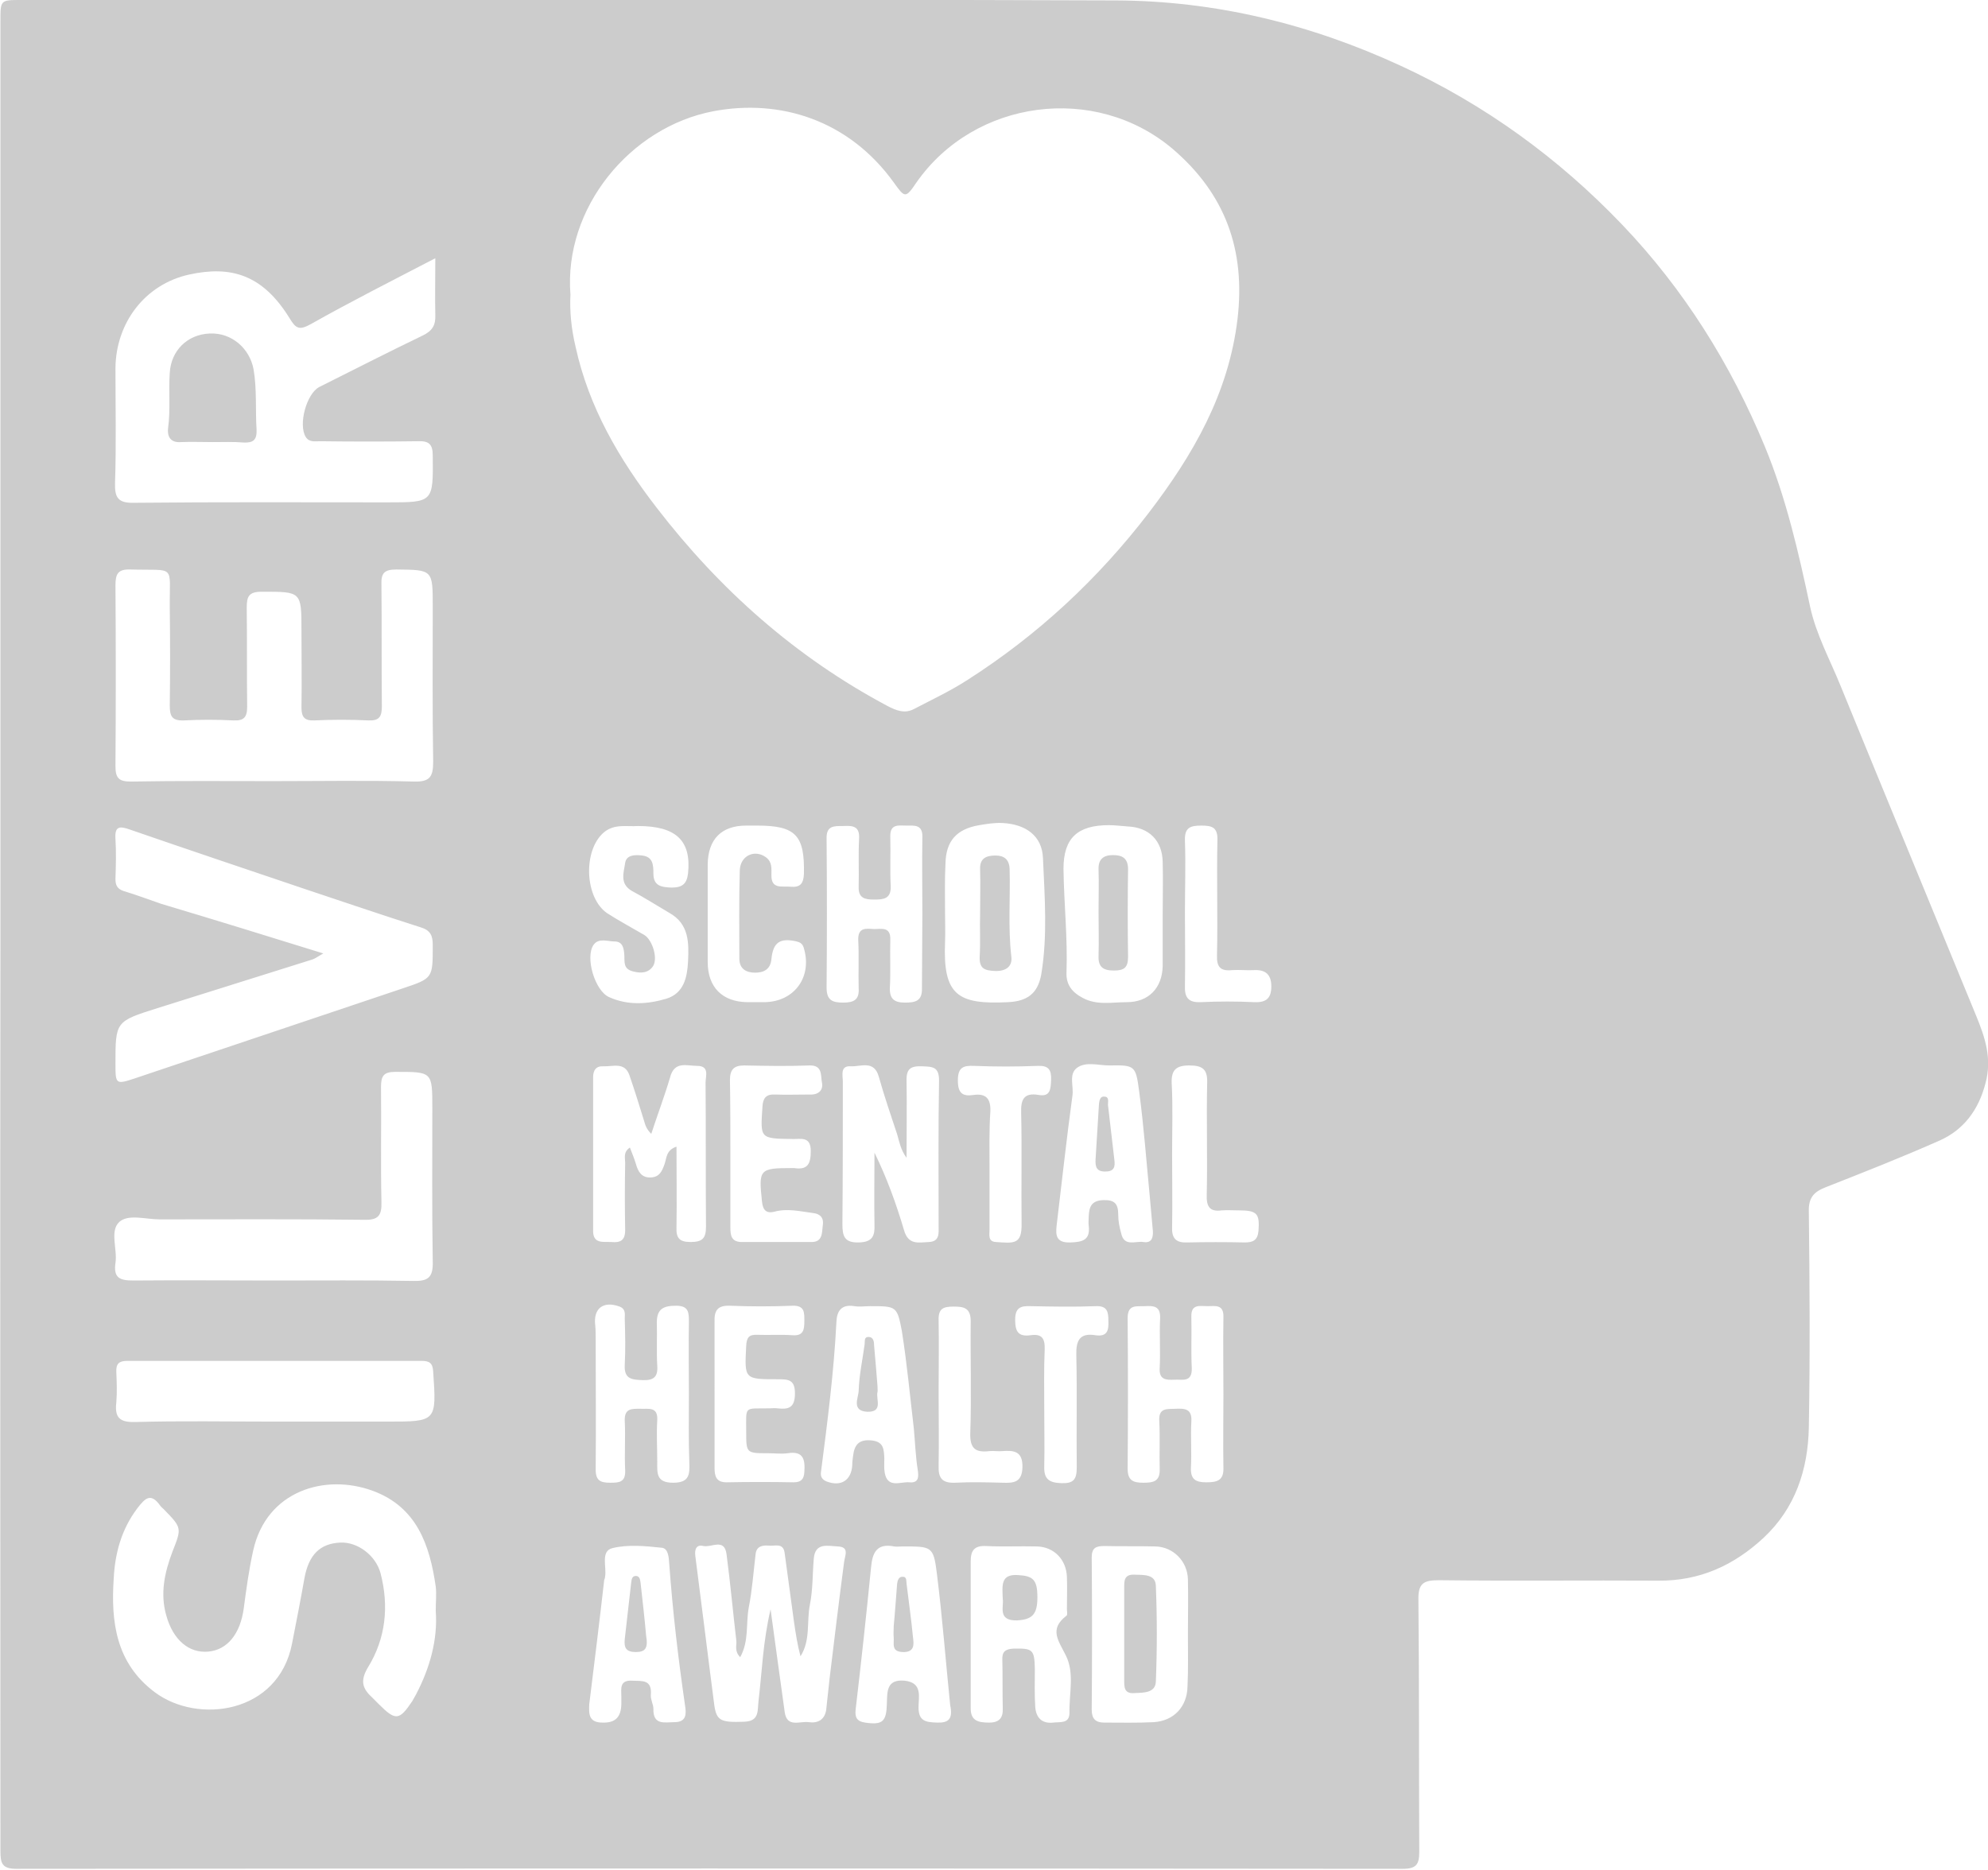 <?xml version="1.0" encoding="utf-8"?>
<!-- Generator: Adobe Illustrator 24.1.0, SVG Export Plug-In . SVG Version: 6.00 Build 0)  -->
<svg version="1.1" id="Layer_1" xmlns="http://www.w3.org/2000/svg" xmlns:xlink="http://www.w3.org/1999/xlink" x="0px" y="0px"
	 viewBox="0 0 464.9 437.4" style="enable-background:new 0 0 464.9 437.4;" xml:space="preserve">
<style type="text/css">
	.st0{fill:#CCCCCC;}
</style>
<path class="st0" d="M0.1,218.3c0-71.1,0-142.2,0-213.4c0-4.9,0-4.9,4.8-4.9c85.4,0,170.7-0.2,256.1,0.1
	c23.2,0.1,45.4,5.5,66.6,15.3c19.7,9.1,36.9,21.6,51.8,37.2c14.4,15.1,25.3,32.5,33.3,51.8c5,12.1,7.9,24.8,10.6,37.5
	c1.4,6.5,4.7,12.5,7.2,18.7c10.5,25.7,21.1,51.3,31.6,76.9c2.1,5.1,3.8,10.1,2.2,15.9c-1.6,6.2-5.1,10.9-10.8,13.4
	c-8.8,3.9-17.7,7.4-26.6,10.9c-2.8,1.1-4,2.5-3.9,5.7c0.2,16.8,0.3,33.7,0,50.5c-0.2,9.9-3.2,18.9-10.6,25.8
	c-6.9,6.4-14.9,10.1-24.6,10c-17.1-0.1-34.2,0.1-51.3-0.1c-3.6,0-4.9,0.7-4.8,4.7c0.2,19.6,0.1,39.2,0.2,58.8c0,3-0.7,4-3.9,4
	c-108.1-0.1-216.1-0.1-324.2,0c-3.4,0-3.7-1.4-3.7-4.2C0.1,361.5,0,289.9,0.1,218.3C0.1,218.3,0.1,218.3,0.1,218.3z M133.4,68.9
	c-0.2,3.9,0.2,8,1.2,12.2c3.1,14.2,10.2,26.3,19,37.7c14.8,19.2,32.5,34.9,53.9,46.3c2.1,1.1,4.1,1.9,6.3,0.7
	c4.2-2.2,8.5-4.2,12.5-6.8c16.4-10.5,30.4-23.5,42.3-39c10.4-13.6,18.7-27.9,20.8-45.4c1.9-16.2-2.9-29.3-15.2-39.8
	c-18.1-15.3-46.3-11.6-59.9,7.9c-2.5,3.7-2.7,3.6-5.2,0.1C198.5,28,182.4,23.1,166.9,26C147.3,29.7,131.8,48.7,133.4,68.9z
	 M101.8,60.4c-10.2,5.3-19.7,10.1-29.1,15.4c-2.7,1.5-3.5,1.1-5-1.4C61.4,64.2,54,62.1,44.3,64.2C33.8,66.5,27.1,75.6,27,86.1
	c0,9,0.2,18-0.1,26.9c-0.1,3.5,0.8,4.7,4.5,4.6c19.7-0.2,39.4-0.1,59.1-0.1c10.9,0,10.8,0,10.7-11c0-2.7-1-3.4-3.5-3.3
	c-7.6,0.1-15.2,0.1-22.8,0c-1.2,0-2.6,0.3-3.4-1c-1.8-2.9,0.2-10.2,3.2-11.7c8-4,16-8.1,24.1-12c2.3-1.1,3.1-2.4,3-4.9
	C101.7,69.7,101.8,65.5,101.8,60.4z M63.9,182.7c11,0,22-0.2,32.9,0.1c3.7,0.1,4.5-1.1,4.5-4.6c-0.2-12.1-0.1-24.2-0.1-36.3
	c0-8.7,0-8.6-8.5-8.7c-2.9,0-3.6,0.9-3.5,3.6c0.1,9.5,0,19,0.1,28.4c0,2.4-0.6,3.4-3.1,3.3c-4.2-0.2-8.5-0.2-12.7,0
	c-2.3,0.1-3-0.8-3-3c0.1-6,0-12,0-18c0-9.2,0-9.1-9.3-9.1c-3,0-3.5,1.1-3.5,3.7c0.1,7.7,0,15.5,0.1,23.2c0,2.5-0.8,3.3-3.2,3.2
	c-3.9-0.2-7.7-0.2-11.6,0c-2.8,0.1-3.3-1-3.3-3.5c0.1-7.6,0.1-15.2,0-22.8c-0.1-10.4,1.6-8.7-9.2-9c-2.9-0.1-3.5,1-3.5,3.7
	c0.1,14.1,0.1,28.2,0,42.3c0,2.8,0.8,3.6,3.6,3.6C41.7,182.6,52.8,182.7,63.9,182.7z M101.9,376.8c0-2.2,0.2-4,0-5.7
	c-1.4-9.7-4.4-18.6-14.7-22.4c-11.1-4.1-24.9-0.1-28,14c-1,4.5-1.6,9-2.2,13.5c-0.8,5.9-3.8,9.7-8.3,10.1c-4.5,0.4-8.2-2.7-9.8-8.4
	c-1.5-5.2-0.4-10.1,1.4-14.9c2.2-5.6,2.3-5.6-2-10c-0.3-0.3-0.6-0.5-0.8-0.8c-2.2-3.1-3.5-1.9-5.4,0.6c-3.7,4.9-5.2,10.5-5.5,16.3
	c-0.7,10.2,0.5,19.9,9.6,26.7c10,7.5,28.9,5.1,32.1-11.4c1-5.1,2-10.2,2.9-15.3c1-5.4,3.6-8.1,8.4-8.3c4-0.2,8.3,3,9.4,7.2
	c2,7.7,1.2,15.2-2.9,21.9c-2,3.3-1.3,5.1,1,7.2c0.5,0.5,1.1,1.1,1.6,1.6c3.8,3.8,4.7,3.7,7.7-0.8c0.3-0.5,0.6-1.1,0.9-1.6
	C100.5,390.2,102.4,383.5,101.9,376.8z M75.6,223c-1.4,0.8-1.9,1.2-2.5,1.4c-12.1,3.8-24.2,7.6-36.3,11.4c-9.8,3.1-9.8,3.1-9.8,13.1
	c0,4.7,0.1,4.8,4.6,3.3c20.8-7,41.7-14,62.5-21c7.2-2.4,7.1-2.4,7.1-10.2c0-2.1-0.5-3.4-2.8-4.1c-9.1-2.9-18.2-6-27.2-9
	c-13.6-4.6-27.3-9.2-40.9-13.9c-2.3-0.8-3.5-0.8-3.3,2.2c0.2,3.1,0.1,6.2,0,9.4c0,1.4,0.4,2.3,1.9,2.8c3,0.9,5.9,2,8.8,3
	C50.1,215.1,62.4,218.9,75.6,223z M64.1,299.5c10.8,0,21.7-0.1,32.5,0.1c3.5,0.1,4.7-0.8,4.6-4.5c-0.2-12-0.1-23.9-0.1-35.9
	c0-8.6,0-8.5-8.7-8.5c-2.7,0-3.3,1-3.3,3.5c0.1,9-0.1,17.9,0.1,26.9c0.1,3.2-0.7,4.3-4.1,4.2c-15.9-0.2-31.9-0.1-47.8-0.1
	c-3.2,0-7.3-1.3-9.4,0.6c-2.3,2.1-0.4,6.4-0.9,9.6c-0.5,3.5,1,4.1,4.2,4.1C42.2,299.4,53.1,299.5,64.1,299.5z M64,332.5
	c8.9,0,17.7,0,26.6,0c11.5,0,11.5,0,10.7-11.7c-0.1-2-0.9-2.5-2.7-2.5c-22.9,0-45.9,0-68.8,0c-1.9,0-2.7,0.6-2.6,2.6
	c0.1,2.4,0.2,4.8,0,7.1c-0.4,3.5,0.7,4.7,4.4,4.6C42.3,332.3,53.1,332.5,64,332.5z M180.2,376.4c1.2,8.6,2.2,16.3,3.3,24
	c0.5,3.8,3.6,2.1,5.6,2.4c2.1,0.3,3.7-0.5,4.1-2.8c0.3-2.5,0.5-4.9,0.8-7.4c1.1-9.1,2.2-18.2,3.4-27.3c0.2-1.5,1.3-3.5-1.5-3.6
	c-2.3-0.1-5.3-1-5.6,2.9c-0.3,3.6-0.2,7.2-0.9,10.7c-0.8,4,0.2,8.3-2.2,12.1c-0.7-2.6-1.1-5.2-1.5-7.9c-0.7-5.4-1.5-10.8-2.2-16.2
	c-0.3-2.6-2.3-1.6-3.8-1.8c-1.5-0.1-2.8,0.2-3,2c-0.5,4.2-0.8,8.4-1.6,12.5c-0.7,3.7,0.1,7.8-2,11.6c-1.4-1.4-0.8-2.7-0.9-3.8
	c-0.8-6.8-1.4-13.5-2.3-20.3c-0.5-3.8-3.5-1.5-5.4-1.9c-1.6-0.4-2.1,0.7-1.9,2.3c1.5,11.5,2.9,23.1,4.4,34.6c0.5,4,1.5,4.4,7,4.2
	c3.7-0.1,3.1-2.7,3.4-5C178.2,391,178.4,384.1,180.2,376.4z M152.3,265.2c-1.2-1.2-1.4-2.1-1.7-3.1c-1.1-3.6-2.2-7.1-3.4-10.6
	c-1.1-3.2-3.9-2-6.1-2.1c-1.7-0.1-2.4,0.9-2.4,2.6c0,12,0,23.9,0,35.9c0,3.1,2.4,2.5,4.3,2.6c2.1,0.2,3.2-0.4,3.2-2.8
	c-0.1-5.2-0.1-10.5,0-15.7c0-1.2-0.5-2.5,1.1-3.6c0.5,1.3,1,2.5,1.4,3.8c0.5,1.8,1.3,3.3,3.5,3.2c2-0.1,2.6-1.4,3.2-3.1
	c0.5-1.3,0.3-3.3,2.8-4.1c0,6.5,0.1,12.7,0,18.8c-0.1,2.5,0.6,3.5,3.3,3.5c2.8,0,3.6-0.9,3.6-3.6c-0.1-11.2,0-22.4-0.1-33.7
	c0-1.5,1-3.9-2-3.9c-2.4,0-5.3-1.2-6.3,2.7C155.4,256.4,153.8,260.6,152.3,265.2z M212,270.8c-1.4-1.9-1.7-3.8-2.2-5.5
	c-1.5-4.5-3-8.9-4.3-13.5c-1.1-3.9-4.2-2.3-6.5-2.4c-2.6-0.2-1.9,2.1-1.9,3.6c0,11.1,0,22.2-0.1,33.3c0,2.9,0.5,4.4,3.9,4.3
	c3.2-0.1,3.7-1.6,3.6-4.2c-0.1-5.6,0-11.2,0-16.8c2.9,5.9,5.1,12,6.9,18.1c1,3.6,3.5,2.9,5.8,2.8c2.6-0.1,2.3-2.1,2.3-3.8
	c0-11.3-0.1-22.7,0.1-34c0-3.2-1.5-3.2-3.9-3.3c-2.7-0.1-3.8,0.5-3.7,3.5C212.1,258.6,212,264.5,212,270.8z M221,213.3
	c0,2.4,0.1,4.7,0,7.1c-0.5,12.3,2.9,14.6,14.7,14c4.5-0.2,7-2,7.8-6.5c1.5-9,0.8-18.1,0.4-27.2c-0.2-5.2-4-7.9-9.4-8.2
	c-1.9-0.1-3.7,0.2-5.5,0.5c-5.3,0.9-7.8,3.7-7.9,9C220.9,205.8,221,209.5,221,213.3z M271.9,213.9c0-4.1,0.1-8.2,0-12.3
	c-0.1-5-3.2-8.1-8.2-8.3c-1.5-0.1-2.9-0.3-4.4-0.3c-7.3,0-10.6,3-10.6,10.2c0.1,8.1,1,16.2,0.7,24.3c-0.1,2.8,1.3,4.6,3.8,5.9
	c3.3,1.8,6.9,1,10.3,1c5.1,0,8.3-3.3,8.4-8.5C271.9,221.9,271.9,217.9,271.9,213.9z M227,382C227,382,227,382,227,382
	c0,5.9,0,11.7,0,17.6c0,2.9,1.8,3.3,4.3,3.3c2.4,0,3.3-1.1,3.2-3.4c-0.1-3.7,0-7.5-0.1-11.2c-0.1-1.9,0.6-2.6,2.6-2.7
	c4.5-0.1,4.9,0.2,5,4.7c0,3-0.1,6,0.1,9c0.2,2.4,1.5,3.9,4.2,3.6c1.7-0.2,3.8,0.3,3.8-2.3c-0.1-4.5,1.2-9.2-0.8-13.3
	c-1.7-3.5-4.1-6.2,0.1-9.4c0.3-0.2,0.1-1,0.1-1.5c0-2.5,0.1-5,0-7.5c-0.1-4.1-3-7.1-7-7.2c-4-0.1-8,0.1-12-0.1
	c-2.7-0.1-3.5,1.1-3.5,3.6C227,370.8,227,376.4,227,382z M277.8,382.1c0-4.2,0.1-8.5,0-12.7c-0.1-4.2-3.4-7.6-7.6-7.7
	c-4-0.1-8,0-12-0.1c-2,0-2.9,0.5-2.9,2.7c0.1,11.9,0.1,23.7,0,35.6c0,2.1,0.9,3,2.9,3c3.9,0,7.7,0.1,11.6-0.1
	c4.7-0.3,7.8-3.6,7.9-8.3C277.9,390.4,277.8,386.3,277.8,382.1z M215.7,213.8C215.7,213.8,215.7,213.8,215.7,213.8c0-6-0.1-12,0-18
	c0.1-3-1.9-2.7-3.7-2.7c-1.8,0-3.9-0.5-3.8,2.6c0.1,3.9-0.1,7.7,0.1,11.6c0.1,3-1.8,3.1-3.9,3.1c-2.1,0-3.7-0.3-3.6-3
	c0.1-3.7-0.1-7.5,0.1-11.2c0.2-3.1-1.6-3.1-3.8-3c-2.1,0-3.9-0.1-3.8,3c0.1,11.6,0.1,23.2,0,34.8c0,3,1.4,3.5,3.9,3.5
	c2.4,0,3.8-0.6,3.6-3.4c-0.1-3.7,0.1-7.5-0.1-11.2c-0.1-3.1,1.9-2.7,3.7-2.6c1.8,0,3.9-0.6,3.8,2.5c-0.1,3.7,0.1,7.5-0.1,11.2
	c-0.1,2.6,1,3.5,3.5,3.5c2.4,0,4.1-0.3,4-3.4C215.6,225.3,215.7,219.5,215.7,213.8z M286.1,326.1c0-6-0.1-12,0-18
	c0.1-3.1-1.9-2.6-3.7-2.6c-1.8,0-3.9-0.6-3.8,2.5c0.1,4-0.1,8,0.1,12c0.1,3.4-2.2,2.6-4,2.7c-2.1,0.1-3.7,0-3.5-2.8
	c0.2-3.9-0.1-7.7,0.1-11.6c0.1-2.9-1.6-2.9-3.6-2.8c-1.9,0.1-4-0.5-4,2.8c0.1,11.7,0.1,23.4,0,35.2c0,2.8,1.3,3.3,3.7,3.3
	c2.3,0,3.9-0.3,3.8-3.2c-0.1-3.7,0.1-7.5-0.1-11.2c-0.2-3.2,1.8-2.8,3.8-2.9c2.2-0.1,3.9,0,3.7,3c-0.2,3.6,0.1,7.2-0.1,10.8
	c-0.1,2.7,1.1,3.4,3.6,3.4c2.5,0,4.1-0.4,4-3.4C286,337.6,286.1,331.8,286.1,326.1z M149.2,193.2c-2.6,0.2-5.5-0.6-8,1.5
	c-4.9,4.2-4.5,15.3,0.8,18.9c2.8,1.8,5.8,3.4,8.7,5.1c1.9,1.2,3.2,5.5,2,7.3c-1.1,1.6-2.8,1.7-4.7,1.2c-2.3-0.6-1.9-2.2-2-3.8
	c-0.1-1.5-0.3-3.2-2.3-3.2c-1.6,0-3.7-0.9-4.9,0.8c-2,2.9,0.3,10.7,3.6,12.2c4.4,2,9,1.7,13.4,0.4c4.2-1.3,4.9-5.1,5.1-8.7
	c0.2-4.3,0.3-8.8-4.4-11.4c-2.9-1.7-5.7-3.5-8.7-5.1c-3-1.7-1.9-4.4-1.6-6.6c0.3-1.9,2.4-1.9,4-1.7c2.5,0.3,2.6,2.2,2.6,4.2
	c0,2.9,1.8,3.2,4.2,3.3c2.5,0,3.6-0.8,3.9-3.3C161.7,196.6,158.1,193.2,149.2,193.2z M247.1,286.6c-0.3,2.5,0,4.1,3.2,4
	c2.8-0.1,4.7-0.5,4.3-3.9c-0.1-0.7,0-1.5,0-2.2c0.1-2.2,0.6-3.7,3.4-3.8c2.7-0.1,3.5,0.9,3.5,3.4c0,1.5,0.3,3,0.7,4.4
	c0.7,3.2,3.4,1.7,5.2,2c1.9,0.3,2.3-1,2.2-2.6c-0.2-2.6-0.5-5.2-0.7-7.8c-0.8-8.3-1.4-16.5-2.5-24.8c-0.8-6.1-1-6.2-7-6.1
	c-2.6,0-5.5-1-7.6,0.6c-1.9,1.5-0.7,4.2-1,6.4C249.4,266.5,248.3,276.6,247.1,286.6z M161.1,326c0-5.6-0.1-11.2,0-16.8
	c0-2.2,0-3.8-3-3.8c-2.9,0-4.5,0.7-4.5,3.9c0.1,3.4-0.1,6.7,0.1,10.1c0.2,2.6-0.8,3.5-3.4,3.4c-2.5-0.1-4.4-0.2-4.2-3.6
	c0.2-3.6,0.1-7.2,0-10.8c0-1,0.3-2.2-1.2-2.8c-3.8-1.4-6.2,0.4-5.7,4.4c0.1,1.1,0.1,2.2,0.1,3.4c0,10.1,0.1,20.2,0,30.3
	c0,2.6,1.1,3.1,3.4,3.1c2.1,0,3.6-0.1,3.5-2.9c-0.2-3.9,0.1-7.7-0.1-11.6c-0.1-2.9,1.6-2.8,3.6-2.8c1.9,0.1,4.2-0.6,4,2.7
	c-0.2,3.2,0,6.5,0,9.7c0,2.6-0.3,4.9,3.7,4.9c3.8,0,3.9-1.9,3.8-4.7C161,336.7,161.1,331.4,161.1,326z M222.2,398.8
	c-1-9.8-1.8-20.3-3.1-30.7c-0.8-6.5-1.2-6.4-8.1-6.4c-0.6,0-1.3,0.1-1.9,0c-4-0.8-5.1,1.4-5.4,4.9c-1.1,11.1-2.3,22.1-3.6,33.2
	c-0.2,1.8,0.2,2.8,2.2,3.1c4.1,0.6,5-0.2,5.1-4.5c0.1-2.8-0.1-5.7,4.2-5.3c4.2,0.5,3.2,3.8,3.2,6.2c0,3.3,1.7,3.5,4.3,3.6
	C221.8,403,222.9,402.1,222.2,398.8z M203.5,305.5c-1.2,0-2.5,0.2-3.7,0c-3.1-0.5-4.1,1.2-4.2,3.7c-0.6,11.8-2.1,23.4-3.6,35
	c-0.2,1.2,0.3,1.9,1.3,2.3c3.4,1.3,5.8-0.3,6-3.8c0-0.7,0.1-1.5,0.2-2.2c0.3-2.5,1.3-3.9,4.3-3.6c2.9,0.3,2.9,2.1,3,4.2
	c0,1.1-0.1,2.3,0.1,3.4c0.7,3.7,3.7,2,5.8,2.2c2.1,0.2,2.2-1.2,1.9-3c-0.5-3.2-0.6-6.4-0.9-9.6c-0.9-7.6-1.6-15.2-2.8-22.8
	C209.8,305.5,209.6,305.5,203.5,305.5z M137.8,398.6c-0.1,2.2-0.2,4.3,3.1,4.3c3.1,0.1,4.3-1.4,4.4-4.2c0-0.6,0-1.2,0-1.9
	c0-1.8-0.5-3.9,2.6-3.7c2.3,0.1,4.6-0.3,4.3,3.3c-0.1,1.1,0.6,2.2,0.6,3.3c-0.1,3.9,2.7,3.1,4.9,3.1c2.9,0,2.8-2,2.5-3.9
	c-1.6-11-2.9-22.1-3.7-33.2c-0.1-1.4-0.2-3.6-1.8-3.7c-3.8-0.4-7.9-0.8-11.5,0.1c-2.8,0.7-1.3,4.4-1.7,6.7c0,0.2-0.1,0.5-0.2,0.7
	C140.2,379.2,139,388.9,137.8,398.6z M165.5,213.8c0,3.7,0,7.5,0,11.2c0,5.9,3.4,9.3,9.2,9.4c1.4,0,2.7,0,4.1,0
	c7.1-0.1,11.3-6.1,9.1-12.9c-0.3-0.8-0.8-1.1-1.6-1.3c-3.9-0.9-5.5,0.2-5.9,4.1c-0.2,2.5-1.9,3.2-3.8,3.2c-2,0-3.7-0.8-3.7-3.3
	c0-6.9-0.1-13.7,0.1-20.6c0.1-3.5,3.5-5,6.1-3.1c1.5,1.1,1.3,2.6,1.3,4.1c-0.1,3.5,2.5,2.6,4.5,2.8c2.2,0.2,3-0.7,3.1-3
	c0.2-9-1.9-11.3-10.9-11.3c-0.9,0-1.7,0-2.6,0c-5.8,0-8.9,3.2-9,9C165.5,206.1,165.5,209.9,165.5,213.8z M170.8,269.9
	c0,5.7,0,11.5,0,17.2c0,1.8,0.2,3.3,2.5,3.4c5.5,0,11,0,16.5,0c2.6,0,2.4-2.2,2.6-3.8c0.3-1.7-0.4-2.8-2.4-3c-3-0.4-5.9-1.1-8.9-0.3
	c-1.9,0.5-2.7-0.4-2.9-2.3c-0.8-7.6-0.7-7.9,7.1-7.9c0.1,0,0.3,0,0.4,0c3.2,0.5,3.9-1,3.9-4c0-3.6-2.5-2.7-4.4-2.8
	c-7.5-0.1-7.4-0.1-6.9-7.5c0.1-2,0.8-3,2.9-2.9c2.7,0.1,5.5,0,8.2,0c2.1,0.1,3.2-1.1,2.8-2.9c-0.3-1.5,0.2-4-2.9-3.9
	c-5.1,0.2-10.2,0.1-15.3,0c-2.4,0-3.3,1-3.3,3.4C170.8,258.5,170.8,264.2,170.8,269.9z M167.1,326.1c0,5.7,0,11.5,0,17.2
	c0,2,0.4,3.4,2.8,3.4c5.2-0.1,10.5-0.1,15.7,0c1.7,0,2.4-0.7,2.5-2.4c0.2-2.9-0.2-5-3.9-4.4c-1.5,0.2-3,0-4.5,0
	c-5.2,0-5.2,0-5.2-5.1c0-6.1-0.6-5.3,5.4-5.4c0.6,0,1.3-0.1,1.9,0c2.6,0.3,4.1-0.1,4.1-3.5c0-3.2-1.5-3.3-3.9-3.3
	c-8,0-7.9,0-7.5-7.8c0.1-1.9,0.6-2.7,2.6-2.6c2.7,0.1,5.5-0.1,8.2,0.1c2.6,0.2,2.8-1.3,2.8-3.3c0-2,0.1-3.7-2.8-3.6
	c-4.9,0.2-9.7,0.2-14.6,0c-2.9-0.1-3.7,1.1-3.6,3.8C167.1,314.9,167.1,320.5,167.1,326.1z M274.1,269.9c0,5.7,0.1,11.5,0,17.2
	c-0.1,2.6,1,3.6,3.5,3.5c4.5-0.1,9-0.1,13.5,0c1.9,0,3-0.5,3.2-2.7c0.3-4-0.3-4.8-4.5-4.8c-1.4,0-2.8-0.1-4.1,0
	c-2.9,0.4-3.6-1-3.5-3.7c0.2-8.7-0.1-17.5,0.1-26.2c0.1-3.2-1.2-4-4.2-4c-3.1,0-4.2,1.1-4.1,4.1
	C274.3,258.9,274.1,264.4,274.1,269.9z M244.2,329.5c0,4.5,0.1,9,0,13.5c-0.1,3,1.2,3.8,4,3.9c2.9,0.1,3.6-0.9,3.6-3.7
	c-0.1-8.7,0.1-17.4-0.1-26.2c-0.1-3.5,0.8-5.3,4.5-4.7c2.7,0.4,3.1-1.1,3-3.3c0-2.1-0.2-3.6-2.9-3.5c-5.1,0.2-10.2,0.1-15.3,0
	c-2.4-0.1-3.6,0.4-3.6,3.2c0,2.7,0.7,4,3.6,3.6c2.7-0.4,3.4,0.8,3.3,3.4C244.1,320.3,244.2,324.9,244.2,329.5z M231.4,273.4
	c0,4.7,0,9.5,0,14.2c0,1.2-0.4,2.8,1.5,2.9c4.3,0.3,6.1,0.6,6-4.4c-0.1-8.6,0.1-17.2-0.1-25.8c-0.1-3.1,0.6-4.8,4.1-4.2
	c2.8,0.5,2.8-1.5,2.9-3.5c0.1-2.4-0.6-3.4-3.1-3.3c-5,0.2-10,0.2-14.9,0c-2.5-0.1-3.8,0.3-3.8,3.4c0,3,1.1,3.8,3.7,3.4
	c2.9-0.4,4,0.9,3.9,3.8C231.3,264.4,231.4,268.9,231.4,273.4z M277.1,213.4c0,5.7,0.1,11.5,0,17.2c-0.1,2.7,0.8,3.9,3.6,3.8
	c4.2-0.2,8.5-0.2,12.7,0c2.8,0.1,3.9-1,3.9-3.7c0-2.7-1.3-3.9-3.9-3.8c-1.7,0.1-3.5-0.1-5.2,0c-2.8,0.3-3.7-0.7-3.6-3.5
	c0.2-9-0.1-18,0.1-26.9c0.1-3.1-1.4-3.4-3.8-3.4c-2.6,0-3.9,0.5-3.8,3.5C277.3,202.2,277.1,207.8,277.1,213.4z M219.5,325.6
	c0,5.7,0.1,11.5,0,17.2c-0.1,2.9,0.8,4.1,3.8,4c3.7-0.2,7.5-0.1,11.2,0c2.6,0.1,4.5-0.1,4.6-3.6c0.1-3.8-2-4-4.7-3.8
	c-1,0.1-2-0.1-3,0c-3.3,0.4-4.6-0.6-4.5-4.2c0.3-8.7,0-17.5,0.1-26.2c0-3.1-1.6-3.4-4-3.4c-2.5,0-3.6,0.5-3.5,3.3
	C219.6,314.3,219.5,320,219.5,325.6z"/>
<path class="st0" d="M49.8,103.4c-2.5,0-5-0.1-7.5,0c-2.5,0.2-3.2-1.4-3-3.2c0.6-4.4,0.1-8.7,0.4-13c0.3-5.2,4.1-9,9.4-9.2
	c5.1-0.2,9.3,3.5,10.2,8.4c0.8,4.7,0.4,9.4,0.7,14.1c0.1,2.4-0.8,3.1-3,3C54.6,103.3,52.2,103.4,49.8,103.4z"/>
<path class="st0" d="M229.2,213.7c0-3.5,0.1-7,0-10.4c-0.1-2.6,1.5-3.2,3.6-3.2c2,0,3.2,0.9,3.3,3.1c0.2,6.8-0.4,13.6,0.4,20.5
	c0.3,2.3-1.2,3.5-3.8,3.4c-2.4-0.1-3.7-0.5-3.6-3.3C229.3,220.4,229.1,217,229.2,213.7C229.2,213.7,229.2,213.7,229.2,213.7z"/>
<path class="st0" d="M256.9,213.1c0-3.2,0.1-6.5,0-9.7c-0.1-2.5,1.2-3.4,3.4-3.4c2.1,0,3.5,0.7,3.5,3.3c-0.1,6.8-0.1,13.7,0,20.5
	c0,2.5-0.9,3.2-3.3,3.2c-2.5,0-3.7-0.8-3.6-3.4C257,220.1,256.9,216.6,256.9,213.1z"/>
<path class="st0" d="M234.5,374c-0.1-3.1-0.6-5.9,3.6-5.6c3.5,0.2,4.5,1.1,4.5,5.2c0,4-1.2,5.2-4.8,5.4
	C233.2,379.1,234.8,375.7,234.5,374z"/>
<path class="st0" d="M262.9,382c0-3.5,0-7,0-10.5c0-1.7-0.1-3.3,2.4-3.2c2.1,0.1,4.9-0.2,5,2.6c0.3,7.5,0.3,14.9,0,22.4
	c-0.1,2.7-2.9,2.6-5,2.7c-2.5,0.2-2.4-1.5-2.4-3.2C262.9,389.3,262.9,385.7,262.9,382z"/>
<path class="st0" d="M260.6,271.3c0.2,1.5,0,2.7-2,2.7c-2.1,0.1-2.5-1-2.4-2.8c0.3-4.3,0.5-8.7,0.8-13c0.1-0.9,0.3-1.9,1.4-1.7
	c1,0.1,0.7,1.2,0.7,1.9C259.6,262.7,260.1,267,260.6,271.3z"/>
<path class="st0" d="M209,380.3c0.3-3,0.5-6.4,0.8-9.9c0.1-0.8,0.4-1.6,1.2-1.6c1.1-0.1,0.9,0.9,1,1.6c0.5,4.2,1.1,8.3,1.5,12.5
	c0.2,1.6,0.5,3.6-2.4,3.5c-2.7-0.1-2-1.9-2.1-3.4C208.9,382.2,209,381.5,209,380.3z"/>
<path class="st0" d="M205.2,324.1c0,1,0.1,1.2,0,1.5c-0.4,1.7,1.4,4.7-2.4,4.6c-3.7-0.2-2.1-3.2-2-4.8c0.1-3.7,0.9-7.3,1.4-11
	c0.1-0.7-0.2-1.7,0.9-1.7c1.1,0,1.3,1,1.3,1.9C204.7,318,205,321.4,205.2,324.1z"/>
<path class="st0" d="M151.1,382.6c0.5,2.9-0.2,3.8-2.4,3.8c-2.3,0-2.8-1-2.6-3c0.5-4.4,1-8.8,1.5-13.2c0.1-0.8,0.2-1.6,1.1-1.6
	c0.9,0,1,0.9,1.1,1.6C150.3,374.7,150.8,379.1,151.1,382.6z"/>
</svg>
